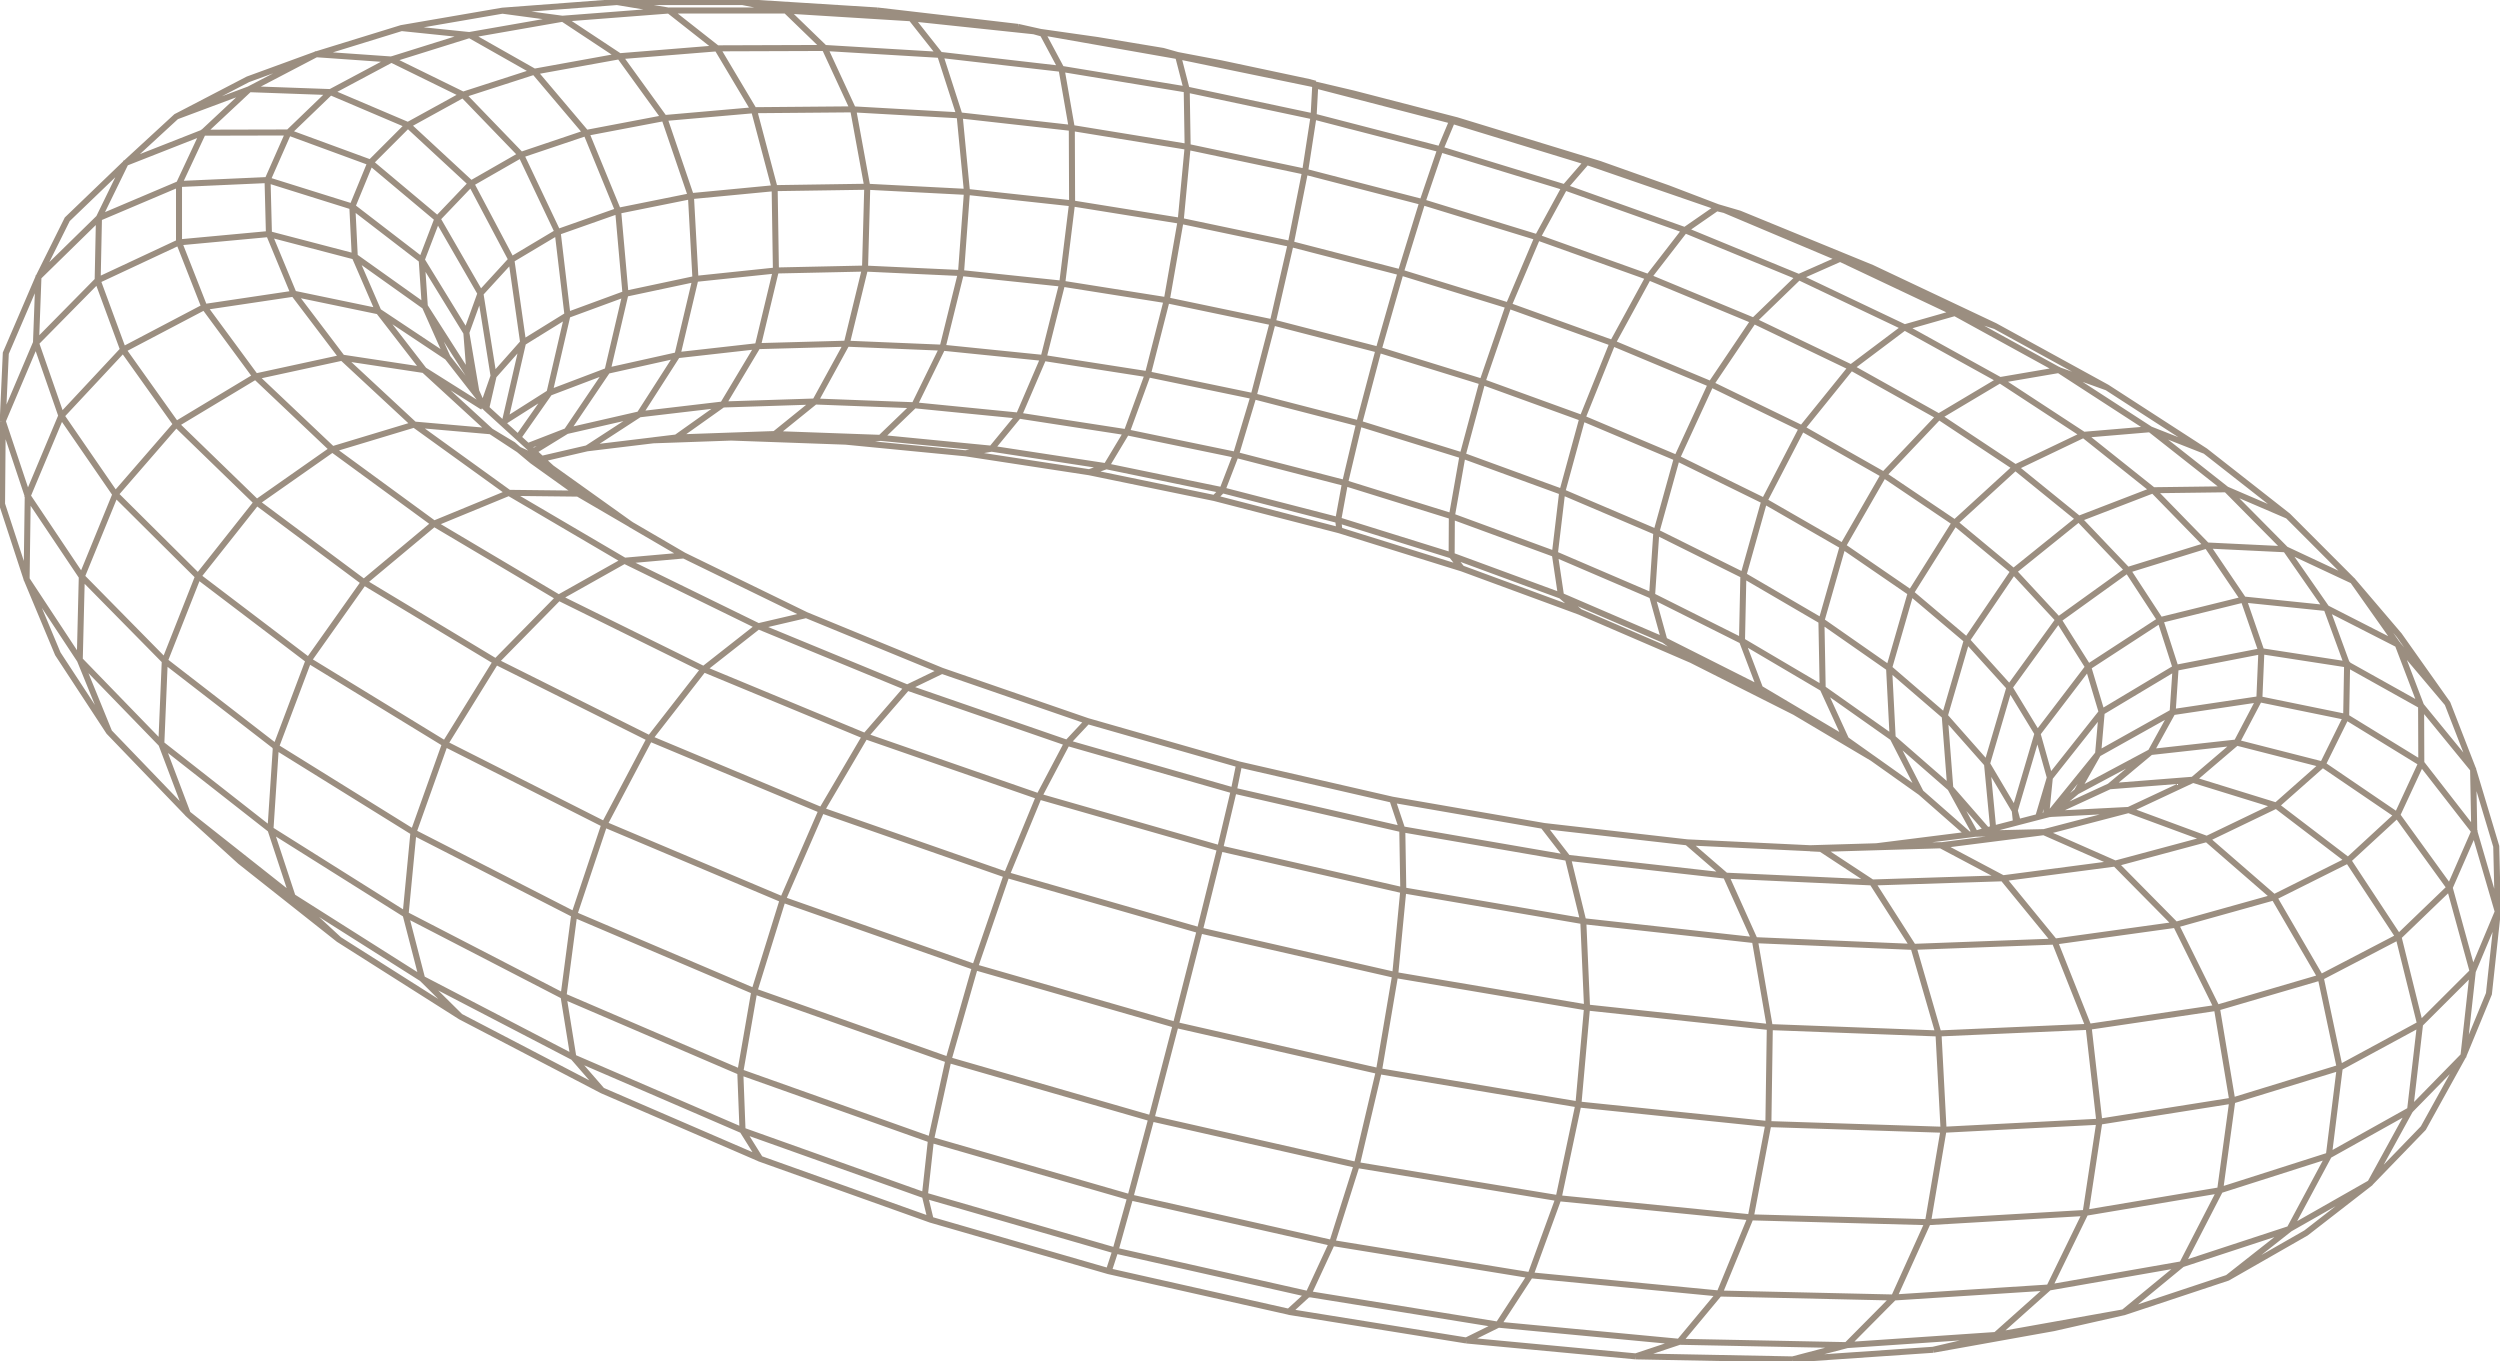 <svg width="415" height="226" viewBox="0 0 415 226" fill="none" xmlns="http://www.w3.org/2000/svg">
<g clip-path="url(#clip0_1_685)">
<path d="M185.158 207.598L217.192 214.82L221.126 206.329L225.223 193.391L228.892 177.813L231.599 161.848L232.948 147.811L232.779 137.677L231.137 132.769M185.158 207.598L153.538 198.448L123.253 187.649M185.158 207.598L184.039 211.033M185.158 207.598L187.627 198.761L191.127 185.66M260.269 142.415L232.786 137.663L204.814 131.242L177.161 123.321L150.608 114.137M150.608 114.137L125.892 103.955L103.665 93.081L84.484 81.82L68.769 70.484L56.804 59.373L42.418 62.495M150.608 114.137L156.359 111.361M150.608 114.137L143.628 122.194L136.391 134.5L129.941 149.332L125.214 164.55L122.887 177.949L123.26 187.649M42.418 62.495L29.253 70.417L19.168 82.037L13.579 95.715L13.24 109.521L18.137 121.542L31.186 135.104L44.413 145.558L48.611 148.877L56.289 155.977L70.803 165.181L76.467 168.772L95.73 178.811L99.975 181.024L123.403 191.151L126.224 192.373M42.418 62.495L33.927 50.963L29.715 40.238V30.538L33.696 22.026L47.892 21.992L61.498 26.988L72.628 36.322L79.763 48.696L77.41 55.205L77.98 62.522M42.418 62.495L55.183 74.584L72.065 86.931L92.759 99.21L116.81 111.082M116.81 111.082L143.622 122.194L172.475 132.213L202.542 140.833L232.955 147.798L262.832 152.916L291.313 156.065L317.622 157.185M116.81 111.082L125.885 103.955L133.821 102.102M116.81 111.082L107.864 122.574L100.335 136.835L95.323 151.816M95.323 151.816L68.633 138.159L45.81 123.986L51.229 109.609L60.419 96.638L72.058 86.925L84.477 81.813L95.933 81.942M95.323 151.816L125.2 164.543L157.451 175.947L191.127 185.66M95.323 151.816L93.539 165.351L95.187 175.539L99.962 181.031M191.127 185.66L225.223 193.385L258.715 198.903L290.614 202.08L320.03 202.881L346.204 201.347M191.127 185.66L195.169 170.136M320.878 224.065L330.523 222.335L336.342 221.289L340.893 220.475L352.539 217.834L362.211 209.872L368.532 197.607L370.567 182.714L367.997 167.292L361.187 153.527L351.128 143.345L332.483 145.795M320.878 224.065L297.58 225.661M320.878 224.065L331.31 221.635L352.539 217.841L369.787 212.112L382.796 204.673L393.445 196.405L400.078 184.309L408.936 175.261L410.476 161.312L406.644 147.356L397.949 135.335L385.584 126.918L371.279 123.267L364.022 129.457L353.312 134.473L339.388 138.111L339.272 138.139L327.979 139.578L322.139 140.324L310.08 140.684L302.26 140.915L300.496 140.827M332.483 145.795L310.772 146.494L302.246 140.888M332.483 145.795L341.09 156.316L346.706 170.449L348.497 186.21L346.204 201.353M332.483 145.795L322.126 140.297L311.47 140.474M0.454 69.908L0.339 83.673L4.422 96.149L9.597 108.53L18.123 121.549M0.454 69.908L0.963 58.633L4.063 51.418L6.389 46.001L11.164 36.403L20.87 27.07L29.233 19.372L41.157 13.168L52.504 9.021L66.632 4.663L83.406 1.772L102.424 0.339H123.294L145.616 1.738M0.454 69.908L5.962 56.929L16.183 46.557L29.694 40.238L44.616 38.853L58.873 42.58L62.82 51.682L74.263 59.298L78.081 64.192L79.139 65.543L79.54 66.052L80.211 67.294L80.693 67.736L81.296 68.299L83.467 70.281L83.507 70.315L83.684 70.478L86.01 72.602L87.591 74.041L88.554 74.924L89.903 76.159L91.552 77.666L97.547 81.949L104.71 87.067L113.493 92.192L133.8 102.089L156.339 111.347L180.519 119.696L205.682 126.898L231.131 132.749L256.152 137.087L260.255 142.401L286.49 145.361L310.765 146.481L317.609 157.178L341.083 156.303L361.18 153.513L377.499 148.952L389.789 142.809L397.935 135.301L401.937 126.667L401.903 117.144L398.023 106.976L386.194 100.935L372.419 99.516L366.348 90.549M0.454 69.908L4.605 82.35L4.415 96.149L13.226 109.521L26.771 123.491L44.908 137.711L67.324 151.802L93.532 165.351L122.874 177.949L154.541 189.203M340.235 135.118L343.484 133.618L350.192 130.523L357.016 124.828L360.658 118.216L361.153 110.858L358.603 102.937L353.177 94.636L345.078 86.13L334.552 77.591L321.855 69.168M10.194 69.025L19.154 82.037L32.882 95.681L51.229 109.616L73.876 123.47M73.876 123.47L100.328 136.842L129.927 149.332L161.846 160.545M73.876 123.47L82.32 109.833L92.752 99.21L103.658 93.081L113.514 92.206M73.876 123.47L68.633 138.166L67.324 151.809L70.085 162.486L76.447 168.779M161.846 160.545L195.169 170.136M161.846 160.545L167.11 145.225L172.468 132.213L177.155 123.321L180.532 119.71M161.846 160.545L157.444 175.947L154.541 189.203M195.169 170.136L228.892 177.807L262.005 183.339L293.544 186.597L322.628 187.54L348.497 186.203L370.56 182.707L388.392 177.23L401.733 170.001M195.169 170.136L199.164 154.436L202.535 140.833L204.807 131.242L205.689 126.912M297.58 225.661L306.526 223.312L314.387 215.384L320.037 202.887L322.635 187.547L321.787 171.548L317.629 157.192M297.58 225.661L271.535 225.158M372.419 99.523L358.596 102.937L346.652 110.716L338.221 121.766L340.276 129.07L338.458 135.213L338.343 135.607M401.74 170.014L398.145 155.509L389.789 142.822L377.852 133.72L364.008 129.437L350.186 130.523M369.787 212.105L380.056 204.021L386.581 191.851L388.399 177.25L385.231 162.256L377.506 148.979L366.335 139.279L351.128 143.358L339.266 138.132L327.905 138.403L327.247 138.492M321.848 69.174L312.712 78.806L305.895 90.665L302.355 103.066L302.565 114.273L306.445 122.744M256.165 137.1L280.081 139.829L300.489 140.806L311.477 140.48L320.356 139.36L326.819 138.546L327.254 138.492L327.911 138.403L329.858 137.82L330.875 137.555L334.667 136.571L334.972 136.489L338.343 135.614L339.659 135.274L340.188 135.138H340.222L340.235 135.125L344.746 131.392L348.28 125.154L348.883 118.21L346.645 110.729L341.707 102.89L334.253 94.853L324.507 86.775L312.705 78.813L299.113 71.102L284.008 63.771L267.675 56.943L250.407 50.725L232.501 45.214L214.255 40.496L195.97 36.654L177.955 33.756L160.51 31.855L143.947 31L128.571 31.231L114.687 32.561L102.587 34.998L92.562 38.534L84.871 43.123L79.75 48.716L81.934 62.407L80.313 67.05L80.699 67.756L81.303 68.319M389.464 119.017L401.944 126.681L410.734 137.989L406.644 147.343L398.152 155.515L385.231 162.249L367.997 167.299L346.706 170.455L321.78 171.555L293.788 170.496L263.45 167.245L231.605 161.848L199.171 154.443L167.116 145.239L136.384 134.507L107.864 122.588L82.327 109.84L60.419 96.651L42.622 83.395L29.247 70.424L20.443 58.056L16.21 46.564L16.427 36.179M389.464 119.017L375.037 116.065L360.651 118.216L348.28 125.14L342.06 132.817L340.188 135.125M389.464 119.017L385.57 126.898L377.858 133.72L366.335 139.265L353.306 134.453L340.222 135.125M389.464 119.017L389.62 110.295L375.376 108.096L361.146 110.865L348.89 118.203L340.276 129.077L339.666 135.152L339.652 135.267M213.964 217.773L243.407 222.518M243.407 222.518L248.691 219.911L254.049 211.691L258.715 198.91L262.012 183.339L263.45 167.231L262.826 152.916L260.262 142.408M243.407 222.518L271.535 225.158M406.298 116.791L398.023 106.983L390.556 96.4L379.412 91.181L366.348 90.549M366.348 90.549L353.17 94.629L341.714 102.869L333.568 114.11L329.844 126.783L330.869 137.528M366.348 90.549L357.409 81.379M97.466 74.415L106.154 68.767L112.449 58.959L115.447 46.3L114.694 32.541L110.285 19.617L102.851 9.34L93.451 3.122L83.399 1.772M366.091 74.876L356.887 71.252L345.865 72.181L334.545 77.591L324.513 86.762L317.188 98.41M317.188 98.41L313.587 110.892L314.183 122.459L318.836 131.534M317.188 98.41L326.494 106.277L333.575 114.117L338.228 121.766L334.45 134.555L334.972 136.482M317.188 98.41L305.895 90.658L292.866 83.157L278.365 76.037M79.058 64.939L78.895 63.962L77.41 55.212L70.01 43.157L58.493 34.299L44.413 29.887L29.715 30.545L16.434 36.179M112.266 72.629L119.998 67.138L125.79 57.465L128.802 44.908L128.591 31.21L125.173 18.314L119.048 8.03L111.092 1.772L102.431 0.339M76.867 15.727L67.704 20.771L61.491 26.988L58.486 34.299L58.893 42.58L67.799 48.92L70.525 50.861L74.283 59.305M344.753 131.385L345.709 130.876L357.022 124.835L371.279 123.253L375.051 116.071L375.39 108.096L372.432 99.53M86.024 72.609L91.212 65.204L94.204 52.314L92.569 38.514L86.505 25.726L76.854 15.727M379.805 85.635L369.543 81.223L357.409 81.379M357.409 81.379L345.071 86.13L334.26 94.839L326.487 106.283L322.825 118.854L323.747 130.808L327.864 138.322M357.409 81.379L345.865 72.175L332.008 63.106L316.144 54.33L298.597 45.987L279.687 38.202L259.74 31.095L239.087 24.776L218.054 19.332L196.98 14.858L176.198 11.431L173.078 5.593L169.009 4.466M349.765 64.321L341.762 61.443L324.507 51.961M324.507 51.961L305.461 42.953M324.507 51.961L331.201 54.133M324.507 51.961L316.15 54.343L307.272 61.016L299.126 71.095L292.873 83.164L289.4 95.504L289.169 106.372L292.174 114.279L297.939 118.203M305.461 42.953L285.188 34.407L276.927 31.251L265.681 27.26L263.395 26.887L259.74 31.108L255.209 39.423L250.427 50.718L246.073 63.391L242.783 75.63L241.006 85.696L240.972 92.212L242.654 94.35L259.373 100.507L262.242 101.566L276.723 107.811L280.779 109.562L292.649 115.549L297.939 118.216L306.77 123.457L310.813 125.853L318.843 131.554L326.819 138.553M305.461 42.953L310.751 44.467M305.461 42.953L298.597 45.994L291.096 53.257L284.014 63.765L278.365 76.037M271.535 225.158L278.744 222.755L285.425 214.725L290.614 202.093L293.551 186.604L293.788 170.489L291.306 156.072L286.497 145.381L280.074 139.829M242.647 94.35L240.959 93.828L222.327 88.024L221.832 87.895L201.606 82.675L180.817 78.392L160.293 75.25L140.366 73.315L121.375 72.636L111.77 72.976L108.44 73.091L97.452 74.421L89.903 76.173M121.388 72.636L128.605 72.059L135.306 66.643L140.556 57.058L143.594 44.589L143.967 30.986L141.621 18.178L136.9 7.976L130.49 1.772L123.308 0.353M329.851 137.813L323.747 130.815L314.183 122.472L302.572 114.279L289.169 106.378L274.254 98.905L258.105 91.975L241.013 85.703L223.27 80.184L205.174 75.507L187.023 71.754M187.023 71.754L169.131 68.991L151.795 67.274L135.32 66.649L120.011 67.145L106.175 68.774L94.102 71.543L87.624 74.055M187.023 71.754L183.632 77.401L180.831 78.386M187.023 71.754L190.537 62.136L193.677 49.85L195.99 36.641L197.15 24.402L196.994 14.865L195.522 9.15L193.094 8.464M88.567 74.931L94.081 71.537L100.844 61.545M100.844 61.545L103.835 48.77L102.607 34.977L97.317 22.087L88.696 11.899M100.844 61.545L112.455 58.959L125.79 57.459L140.556 57.051L156.468 57.717L173.228 59.42L190.537 62.122L208.097 65.767L225.61 70.294L242.783 75.623L259.333 81.664L274.967 88.323L289.4 95.498L302.361 103.066L313.587 110.899L322.831 118.861L329.851 126.803L334.45 134.561L334.66 136.564M100.844 61.545L91.219 65.197L83.84 69.88L83.528 70.315M88.696 11.899L77.973 5.824L66.639 4.656M88.696 11.899L102.865 9.333L119.048 8.023L136.893 7.962L156.061 9.109L176.205 11.431M88.696 11.899L76.867 15.72L64.977 9.89L54.844 15.293L47.892 21.986L44.413 29.873L44.643 38.847L48.746 48.743L56.797 59.366L70.383 61.423M140.373 73.315L146.151 72.691L151.774 67.274L156.454 57.724L159.52 45.329L160.517 31.835L159.296 19.169L156.054 9.116L151.265 3.054L145.616 1.738M145.616 1.738L150.696 2.328L163.264 3.794L169.009 4.466M278.365 76.037L274.953 88.33L274.241 98.898L276.289 106.29L280.766 109.555M278.365 76.037L262.67 69.412L246.066 63.385L228.838 58.056L211.271 53.515L193.664 49.836L176.314 47.087L159.52 45.322L143.581 44.582L128.788 44.901L115.44 46.3L103.821 48.77L94.204 52.307L86.831 56.868L83.833 69.887L83.48 70.288M80.754 67.579L81.947 62.387L86.844 56.861L84.884 43.096L78.203 30.477L67.704 20.757L54.844 15.286L41.408 14.804L29.24 19.352M160.3 75.243L164.6 74.483L169.117 68.984L173.221 59.42L176.32 47.087L177.969 33.729L177.921 21.253L176.205 11.424M154.541 189.203L153.524 198.448L154.494 202.487M154.541 189.203L187.62 198.761L221.119 206.329L254.042 211.691L285.418 214.725L314.38 215.384L340.174 213.721L362.211 209.865L380.056 204.007L393.445 196.385L402.269 187.269L408.93 175.234L413.162 164.964L414.634 151.354L414.376 140.494L412.443 134.046L410.537 127.706L406.291 116.784L398.274 105.455L390.549 96.4L379.792 85.628L374.094 81.155L366.077 74.87L360.054 70.973L349.751 64.308L343.851 61.07L331.187 54.119L325.802 51.574L310.738 44.453L306.207 42.6L295.111 38.052L288.769 35.453L285.161 34.394L263.368 26.873L241.04 20.044L218.311 14.159L217.437 13.643L202.637 10.494L195.488 9.136L193.06 8.451L182.147 6.638L172.929 5.328L151.252 3.034L130.463 1.744H111.072L93.444 3.102L77.952 5.81L64.964 9.876L52.49 9.001L41.387 14.804L33.682 22.006L20.857 27.049L16.414 36.159L6.382 45.981L5.975 56.916L10.181 69.005L4.592 82.329L13.552 95.695L27.334 109.691L45.796 123.966L44.894 137.691L48.577 148.85L70.071 162.459L95.167 175.512L123.233 187.629L126.19 192.36L153.124 201.978L154.487 202.467L184.025 211.012L213.95 217.753L217.179 214.8L248.677 219.891L278.731 222.735L306.512 223.292L331.303 221.608L340.168 213.7L346.197 201.326L368.526 197.579L386.574 191.817L400.071 184.275L401.733 169.987L410.469 161.271L414.634 151.341L410.727 137.962L410.537 127.692L401.896 117.13L389.613 110.268L386.188 100.921L379.405 91.167L369.536 81.203L356.88 71.231L341.755 61.423L332.001 63.093L321.841 69.147L307.258 60.988L291.089 53.23L273.63 45.994L255.195 39.396L236.089 33.532L216.629 28.495L197.129 24.375L177.908 21.239L159.289 19.148L141.6 18.151L125.159 18.293L110.285 19.596L97.296 22.067L86.505 25.705L78.19 30.47L72.615 36.308L70.003 43.136L70.519 50.841L75.918 59.291L77.973 62.502L79.051 64.912L79.553 66.032M288.789 35.466L284.971 34.55L279.687 38.209L273.644 46.021L267.689 56.936L262.676 69.412L259.326 81.671L258.098 91.968L259.129 98.891M259.129 98.891L273.82 105.218L276.296 106.283L289.034 112.698L292.167 114.279L302.68 120.517L303.63 121.081L306.438 122.751L310.799 125.846M259.129 98.891L262.236 101.566M259.129 98.891L240.972 92.206L222.13 86.334L202.908 81.372L183.632 77.394L164.607 74.483L146.158 72.684L128.605 72.052L116.769 72.467L112.272 72.623L108.461 73.084M201.613 82.669L202.901 81.372L205.16 75.501L208.083 65.774L211.271 53.522L214.262 40.482L216.636 28.522L218.054 19.338L218.332 14.173M265.681 27.253L263.619 26.622L256.83 24.545L241.786 19.949L241.067 20.058L239.093 24.782L236.109 33.559L232.521 45.2L228.845 58.063L225.61 70.301L223.27 80.177L222.137 86.341L222.347 88.017M70.383 61.423L78.475 68.849L81.466 71.591M70.383 61.423L78.278 66.391L80.143 67.566M70.383 61.423L62.848 51.682L48.746 48.75L33.92 50.963L20.436 58.049L10.188 69.025M81.466 71.591L85.176 73.824L86.105 74.632L88.371 76.526L95.94 81.936L104.737 87.067M81.466 71.591L86.098 74.632L87.794 75.406L89.3 76.308L91.565 77.673M81.466 71.591L68.762 70.478L55.183 74.578L42.629 83.381L32.889 95.674L27.354 109.704L26.778 123.491L31.173 135.104L39.861 142.992L42.072 144.743L49.059 150.268L56.275 155.977M241.779 19.949L224.68 15.524L218.339 14.03L195.556 9.326L172.949 5.349L169.009 4.466M217.457 13.657L218.345 13.888" stroke="#9B8E80" stroke-miterlimit="10"/>
</g>
<defs>
<clipPath id="clip0_1_685">
<rect width="415" height="226" fill="white"/>
</clipPath>
</defs>
</svg>
